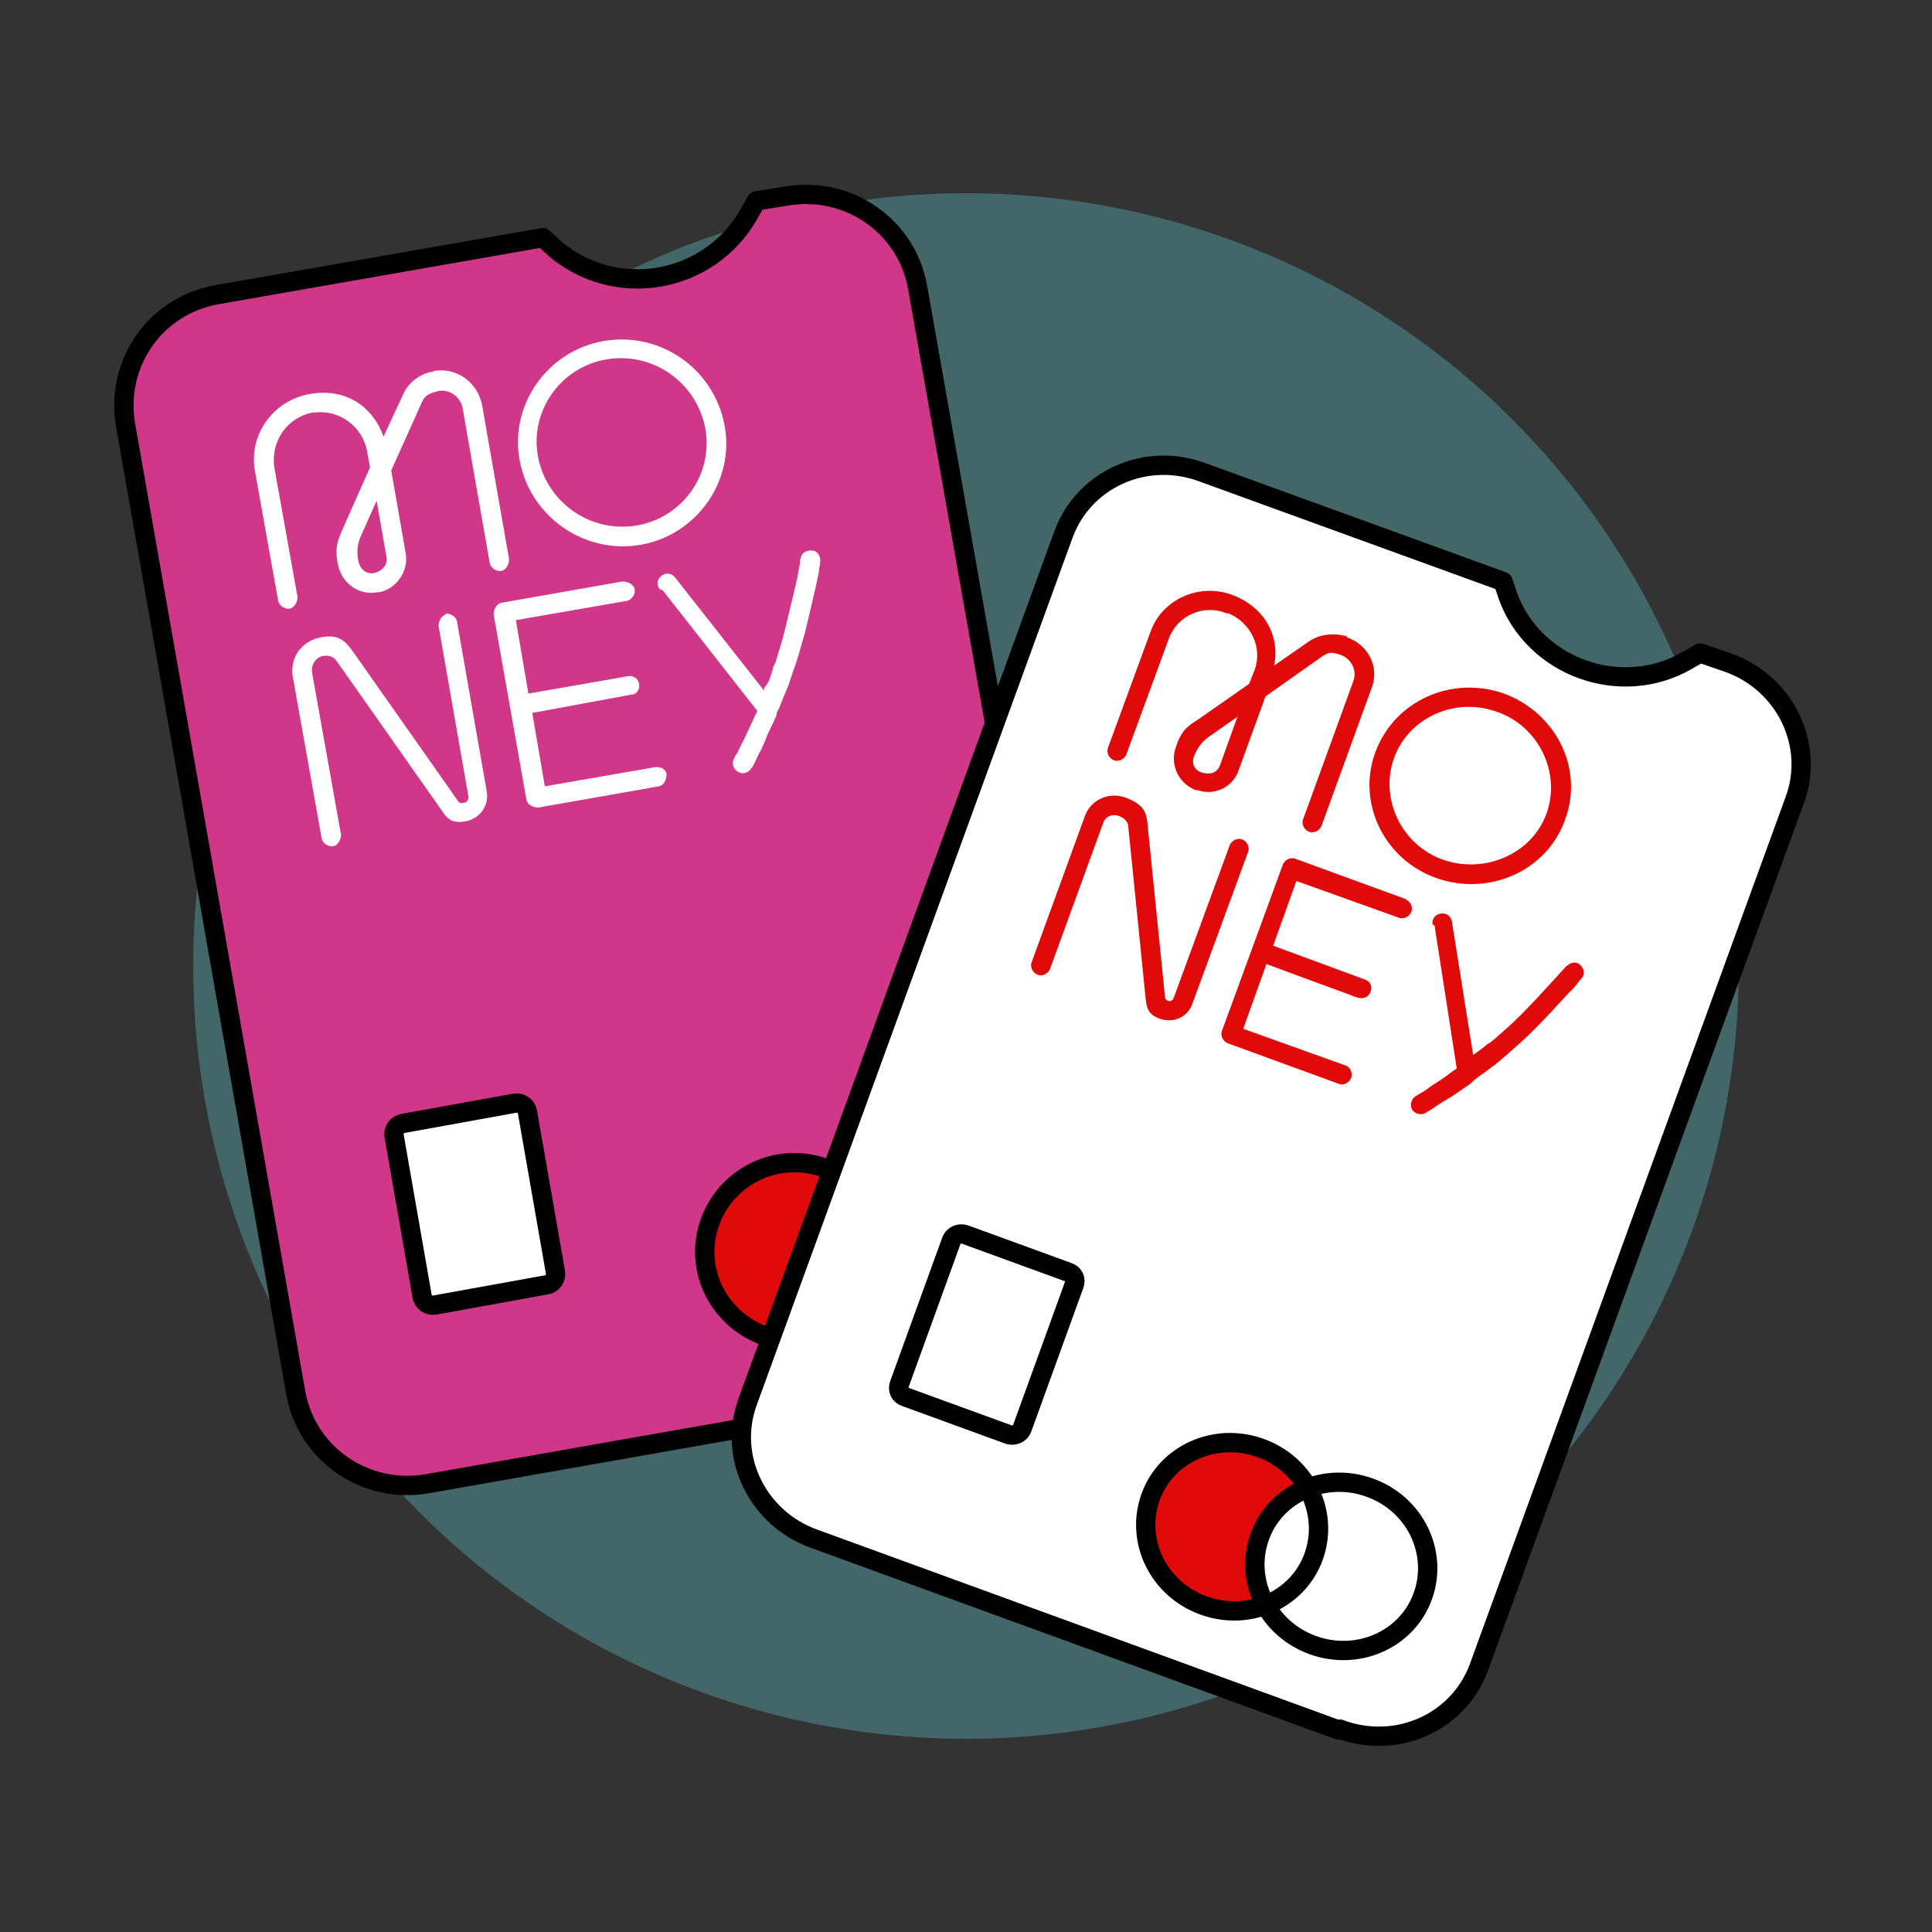 ﻿<?xml version="1.0" encoding="UTF-8"?>
<svg xmlns="http://www.w3.org/2000/svg" version="1.1" viewBox="0 0 200 200">
  <rect x="0" y="0" width="200" height="200" fill="#333333" stroke="none"/>
  <defs>
    <style>
      .st0, .st1, .st2 {
      fill-rule: evenodd;
      }

      .st0, .st3 {
      fill: #e10a0a;
      }

      .st1, .st4 {
      fill: #fff;
      }

      .st5 {
      stroke-width: 2px;
      }

      .st5, .st6 {
      fill: none;
      stroke: #000;
      stroke-linejoin: round;
      }

      .st6 {
      stroke-width: 2px;
      }

      .st7 {
      fill: #69e1e6;
      isolation: isolate;
      opacity: .3;
      }

      .st2 {
      fill: #d03788;
      }
    </style>
  </defs>
  <circle class="st7" cx="100" cy="100" r="80"/>
  <g>
    <path class="st2" d="M44.3,153.6c-6.4,1.1-12.5-3.1-13.6-9.5L13,44c-1.1-6.4,3.1-12.4,9.5-13.5l33.7-5.9,1.2,1.1c6.3,5.4,16,3.7,20.1-3.5l.8-1.4,3.1-.5c6.4-1.1,12.5,3.1,13.6,9.5l17.7,100.2c1.1,6.4-3.1,12.4-9.5,13.5l-59,10.4Z"/>
    <path class="st5" d="M103.2,143.2l-59,10.4c-6.4,1.1-12.5-3.1-13.6-9.5L13,44c-1.1-6.4,3.1-12.4,9.5-13.5l33.7-5.9,1.2,1.1c6.3,5.4,16,3.7,20.1-3.5l.8-1.4,3.1-.5c6.4-1.1,12.5,3.1,13.6,9.5l17.7,100.2c1.1,6.4-3.1,12.4-9.5,13.5Z"/>
    <path class="st0" d="M84.7,128.8c-.4-2.5.3-5,1.8-6.9-1.8-1.1-4.1-1.6-6.4-1.2-4.9.9-8.2,5.4-7.4,10.1s5.5,7.9,10.4,7,4.2-1.6,5.6-3.3c-2.1-1.3-3.6-3.3-4-5.8"/>
    <circle class="st4" cx="95.2" cy="127.7" r="9.5"/>
    <path class="st5" d="M91.4,128c.9,5-2.5,9.8-7.5,10.7s-9.9-2.5-10.8-7.5,2.5-9.8,7.5-10.7,9.9,2.5,10.8,7.5Z"/>
    <path class="st5" d="M103.7,125.8c.9,5-2.5,9.8-7.5,10.7s-9.9-2.5-10.8-7.5,2.5-9.8,7.5-10.7,9.9,2.5,10.8,7.5Z"/>
    <path class="st1" d="M56.6,133l-11.6,2.1c-.6.1-1.2-.3-1.3-.9l-2.9-16.6c-.1-.6.3-1.2.9-1.3l11.6-2.1c.6-.1,1.2.3,1.3.9l2.9,16.6c.1.6-.3,1.2-.9,1.3"/>
    <path class="st5" d="M56.6,133l-11.6,2.1c-.6.1-1.2-.3-1.3-.9l-2.9-16.6c-.1-.6.3-1.2.9-1.3l11.6-2.1c.6-.1,1.2.3,1.3.9l2.9,16.6c.1.6-.3,1.2-.9,1.3Z"/>
    <path class="st4" d="M64.5,60.2c.5,0,1.1.3,1.2.8s-.3,1.1-.8,1.2l-11.5,2,1.3,7.6,10.3-1.8c1.3-.2,1.6,1.6.5,1.9h-.1s-10.3,1.9-10.3,1.9l1.3,7.6,11.5-2c.5,0,1,.2,1.1.7h0c0,.7-.3,1.2-.8,1.3l-12.5,2.2c-.5,0-1.1-.3-1.2-.8l-3.4-19.2c0-.5.3-1.1.8-1.2l12.5-2.2ZM46.1,63.5c.5,0,1.1.3,1.2.8l3.1,17.7c.2,1.4-.7,2.7-2.1,3s-2-.2-2.5-1l-10.9-15.5c-.3-.5-.9-.7-1.4-.6-.8.1-1.3.9-1.2,1.7l3,16.8c0,.5-.3,1.1-.8,1.2s-1.1-.3-1.2-.8l-3-16.8c-.3-1.9.9-3.6,2.8-4s2.6.3,3.4,1.4l10.9,15.5c.1.2.3.3.6.2.3,0,.5-.3.5-.6l-3.1-17.7c0-.5.3-1.1.8-1.2ZM68.3,61c-.8-1,.7-2.3,1.6-1.2l9.2,11.7v-.3c.2-.2.3-.4.4-.5l.2-.5c.1-.3.2-.6.3-.9,0-.3.2-.5.3-.8.3-1,.7-2.2,1-3.5.4-1.6.8-3.3,1.2-5,.1-.6.2-1.1.3-1.6,0-.3,0-.5.1-.6,0-.5.6-.9,1.2-.8.5,0,.9.6.8,1.2,0,.1,0,.3-.1.6,0,.5-.2,1.1-.3,1.7-.4,1.7-.8,3.5-1.2,5.1-.4,1.3-.7,2.6-1.1,3.6-.1.3-.2.6-.3.9-.1.3-.2.6-.3.9-.3.7-.6,1.4-.9,2.2l-.3.6h0c0,.1,0,.2,0,.2h0s-.4.9-.4.9c-.3.6-.6,1.2-.8,1.8l-.4.9c-.3.5-.5,1-.7,1.4-.1.2-.2.4-.3.5-.3.5-.9.7-1.4.4-.5-.3-.7-.9-.4-1.4,0,0,.1-.3.3-.5.2-.4.4-.9.7-1.4.4-.9.8-1.7,1.2-2.6l.2-.4-9.8-12.5ZM62.5,35.3c5.9-1,11.4,2.9,12.5,8.7s-2.9,11.4-8.7,12.4-11.4-2.9-12.5-8.7,2.9-11.4,8.7-12.4ZM44.9,38.4c2.3-.4,4.5,1.1,5,3.5l2.8,16c0,.5-.3,1.1-.8,1.2s-1.1-.3-1.2-.8l-2.8-16c-.2-1.2-1.4-2.1-2.6-1.8s-1.4.6-1.7,1.3l-3.1,6.9,1.5,8.6c.3,1.8-.9,3.6-2.7,4h-.2c-1.9.4-3.7-.9-4.1-2.8s0-2.6.5-3.8l2.8-6.3-.3-1.7c-.5-2.6-2.9-4.3-5.4-4h-.2c-2.7.5-4.4,3-4,5.7l2.4,13.4c0,.5-.3,1.1-.8,1.2s-1.1-.3-1.2-.8l-2.4-13.4c-.7-3.7,1.8-7.3,5.6-8s6.6,1.3,7.7,4.4h0c0,0,2-4.3,2-4.3.5-1.2,1.6-2.1,2.9-2.4h.2ZM62.8,37.2c-4.8.8-8,5.4-7.1,10.1s5.4,7.9,10.2,7.1,8-5.4,7.1-10.1-5.4-7.9-10.2-7.1ZM39,51.8l-1.6,3.6c-.4.8-.5,1.8-.3,2.7s.9,1.4,1.7,1.2,1.4-.9,1.2-1.7l-1-5.7Z"/>
  </g>
  <g>
    <path class="st1" d="M138.6,179.1l-54.3-19.8c-5.9-2.1-9-8.5-6.9-14.2l32.7-89.8c2.1-5.7,8.5-8.6,14.4-6.4l31.1,11.3.5,1.5c2.7,7.4,11.7,10.6,18.5,6.7l1.4-.8,2.9,1c5.9,2.1,9,8.5,6.9,14.2l-32.7,89.8c-2.1,5.7-8.5,8.6-14.4,6.4"/>
    <path class="st6" d="M138.6,179.1l-54.3-19.8c-5.9-2.1-9-8.5-6.9-14.2l32.7-89.8c2.1-5.7,8.5-8.6,14.4-6.4l31.1,11.3.5,1.5c2.7,7.4,11.7,10.6,18.5,6.7l1.4-.8,2.9,1c5.9,2.1,9,8.5,6.9,14.2l-32.7,89.8c-2.1,5.7-8.5,8.6-14.4,6.4Z"/>
    <path class="st0" d="M130.6,159c.9-2.4,2.7-4.2,5-5.1-1-1.9-2.7-3.4-4.9-4.2-4.7-1.7-9.8.6-11.4,5.1s.8,9.6,5.5,11.3,4.5.7,6.5,0c-1.2-2.1-1.4-4.7-.6-7.1"/>
    <path class="st6" d="M136,161.1c-1.6,4.5-6.7,6.8-11.4,5.1s-7.1-6.7-5.5-11.2,6.7-6.8,11.4-5.1,7.1,6.7,5.5,11.2Z"/>
    <path class="st6" d="M147.3,165.2c-1.6,4.5-6.7,6.8-11.4,5.1-4.7-1.7-7.1-6.7-5.5-11.2,1.6-4.5,6.7-6.8,11.4-5.1,4.7,1.7,7.1,6.7,5.5,11.2Z"/>
    <path class="st1" d="M93.6,144.6c-.6-.2-.8-.8-.6-1.3l5.4-14.9c.2-.5.8-.8,1.4-.6l10.7,3.9c.6.2.8.8.6,1.3l-5.4,14.9c-.2.5-.8.8-1.4.6l-10.7-3.9Z"/>
    <path class="st6" d="M104.4,148.5l-10.7-3.9c-.6-.2-.8-.8-.6-1.3l5.4-14.9c.2-.5.8-.8,1.4-.6l10.7,3.9c.6.2.8.8.6,1.3l-5.4,14.9c-.2.5-.8.8-1.4.6Z"/>
    <path class="st3" d="M145.5,93.1c.5.2.8.8.6,1.3s-.8.8-1.3.6l-10.6-3.8-2.4,6.7,9.5,3.5c1.2.4.6,2.2-.6,1.9h-.1s-9.5-3.5-9.5-3.5l-2.4,6.7,10.6,3.8c.5.2.7.7.6,1.2h0c-.2.6-.8.9-1.3.7l-11.5-4.2c-.5-.2-.8-.8-.6-1.3l6.3-17.2c.2-.5.8-.8,1.3-.6l11.5,4.2ZM128.6,86.9c.5.2.8.8.6,1.3l-5.8,15.8c-.5,1.3-1.9,1.9-3.2,1.5s-1.5-1.1-1.6-2.1l-1.8-17.8c0-.5-.4-.9-.9-1.1-.7-.3-1.5,0-1.7.7l-5.5,15.1c-.2.5-.8.8-1.3.6s-.8-.8-.6-1.3l5.5-15.1c.6-1.7,2.5-2.6,4.3-1.9s2.1,1.5,2.2,2.8l1.8,17.8c0,.2.1.3.3.4s.5,0,.6-.3l5.8-15.8c.2-.5.8-.8,1.3-.6ZM148.3,95.7c-.2-1.3,1.8-1.6,2-.3l2.2,13.8.3-.2c.1-.1.3-.2.4-.3l.4-.3c.2-.2.5-.4.7-.5.2-.2.4-.3.6-.5.8-.7,1.6-1.4,2.5-2.3,1.1-1.1,2.2-2.3,3.3-3.5.4-.4.7-.8,1.1-1.2.2-.2.3-.4.4-.4.4-.4,1-.5,1.4-.1s.5,1,.1,1.4c0,0-.2.2-.4.5-.3.4-.7.8-1.1,1.2-1.1,1.2-2.3,2.5-3.4,3.6-.9.9-1.8,1.7-2.6,2.4-.2.2-.5.4-.7.6-.2.2-.5.4-.7.6-.6.4-1.2.9-1.8,1.3l-.5.4h0c0,0,0,.1-.1.1h0s-.2.2-.2.2c-.6.4-1.3.9-1.9,1.3l-1,.6c-.5.3-.9.6-1.2.8-.2.1-.4.2-.5.3-.5.3-1.1.1-1.4-.3-.3-.5-.1-1.1.3-1.4,0,0,.2-.1.5-.3.4-.2.8-.5,1.2-.8.6-.4,1.3-.8,1.9-1.3l.7-.5-2.3-14.8ZM155.7,71.8c5.4,2,8.3,7.8,6.3,13.1-1.9,5.3-7.9,7.9-13.3,6s-8.3-7.8-6.3-13.1,7.9-7.9,13.3-6ZM139.5,66c2.2.8,3.3,3.1,2.5,5.2l-5.2,14.3c-.2.5-.8.8-1.3.6s-.8-.8-.6-1.3l5.2-14.3c.4-1.1-.2-2.3-1.3-2.7s-1.4-.2-2,.2l-5.8,4.1-2.8,7.7c-.6,1.7-2.5,2.6-4.2,2h-.2c-1.8-.7-2.7-2.6-2.1-4.4s1.2-2.2,2.3-2.9l5.3-3.7.6-1.5c.8-2.3-.4-4.8-2.7-5.8h-.2c-2.4-1-5.1.2-6,2.6l-4.4,12c-.2.5-.8.8-1.3.6s-.8-.8-.6-1.3l4.4-12c1.2-3.4,5.1-5.1,8.5-3.8s4.9,4.3,4.3,7.3h0s3.6-2.5,3.6-2.5c1-.7,2.4-.9,3.6-.6h.2ZM155,73.7c-4.4-1.6-9.2.6-10.7,4.8s.8,9,5.1,10.5,9.2-.6,10.7-4.8-.8-9-5.1-10.5ZM128.1,74.2l-3,2.1c-.7.5-1.2,1.2-1.5,2s.1,1.5.9,1.7,1.5,0,1.8-.8l1.8-5Z"/>
  </g>
</svg>